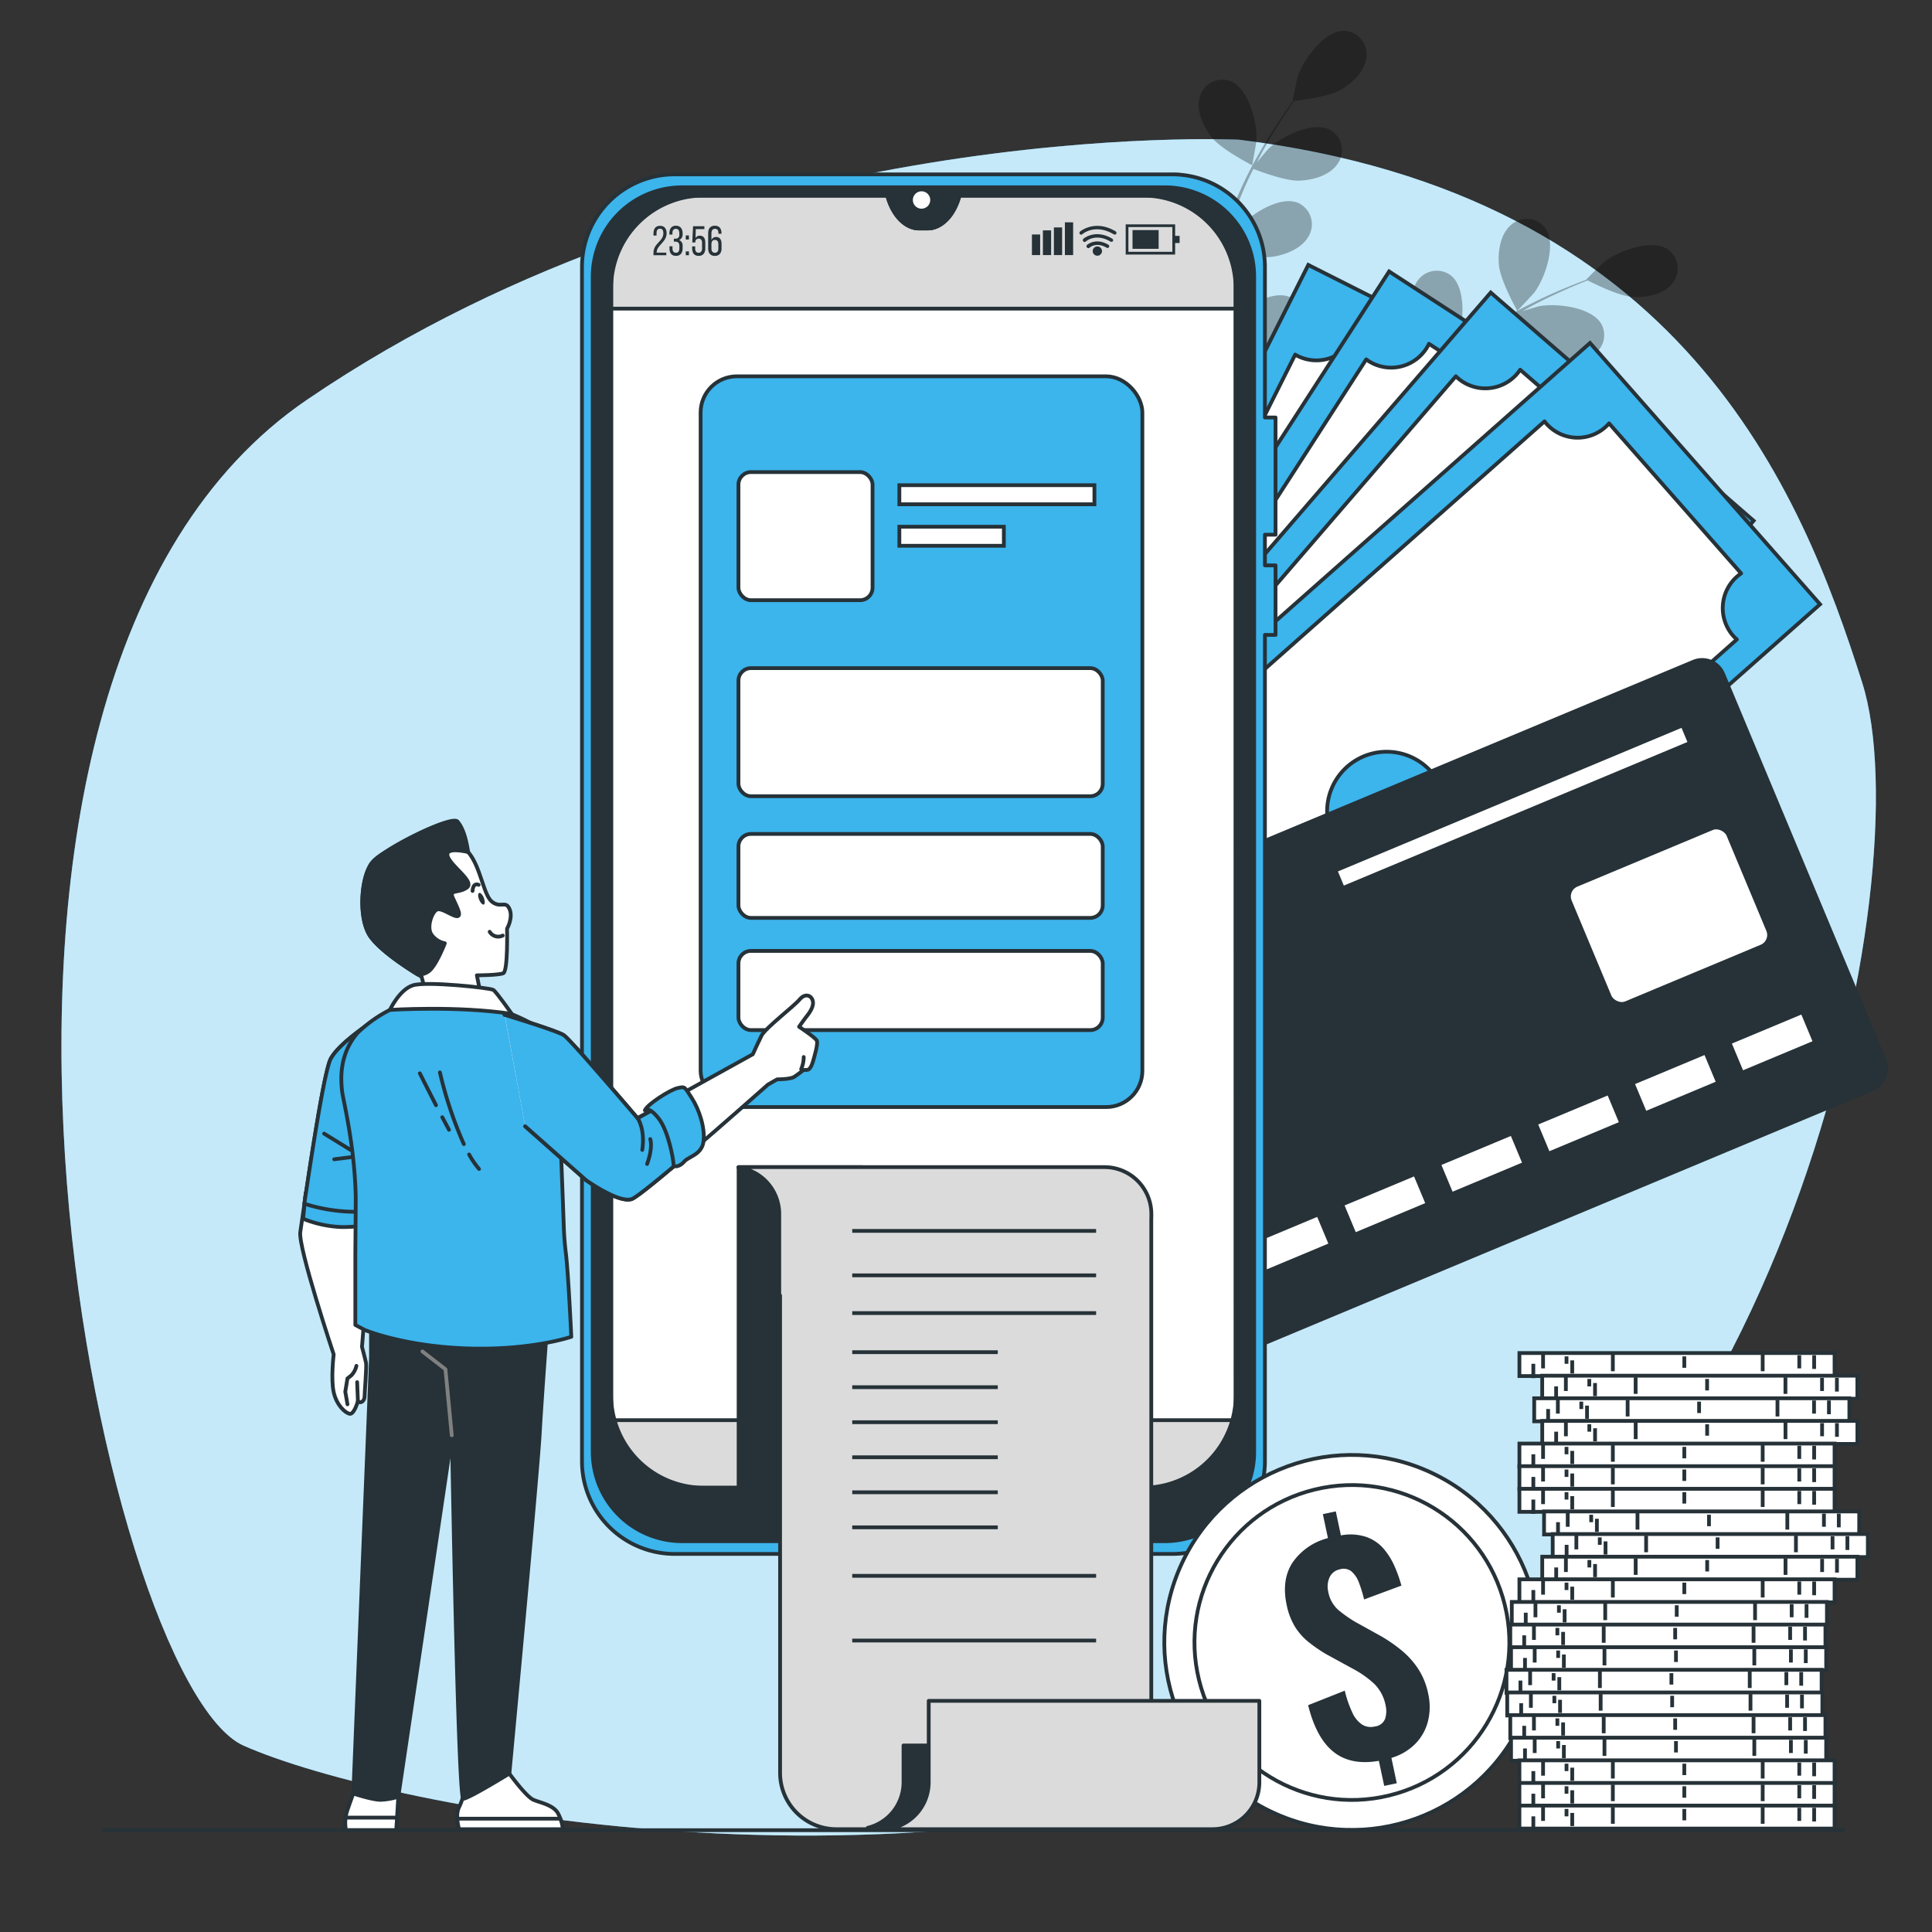 <svg xmlns="http://www.w3.org/2000/svg" xmlns:xlink="http://www.w3.org/1999/xlink" width="512" height="512" viewBox="0 0 512 512">
  <rect x="0" y="0" width="512" height="512" fill="#333333" stroke="none"/>
  <defs>
    <clipPath id="clip-mobile-app-service-fee">
      <rect width="512" height="512"/>
    </clipPath>
  </defs>
  <g id="mobile-app-service-fee" clip-path="url(#clip-mobile-app-service-fee)">
    <g id="E-Wallet-bro_1_" data-name="E-Wallet-bro (1)" transform="translate(6.32 1.64)">
      <g id="freepik--background-simple--inject-19">
        <path id="Path_17053" data-name="Path 17053" d="M322,35.38S185.79,28.79,75,104.32,20.43,444.26,58.29,461s183.45,45.64,295.83-3.5S503.37,230.39,487.19,179.29,439.59,49.9,322,35.38Z" fill="#3cb4ec"/>
        <path id="Path_17054" data-name="Path 17054" d="M322,35.38S185.79,28.79,75,104.32,20.43,444.26,58.29,461s183.45,45.64,295.83-3.5S503.37,230.39,487.19,179.29,439.59,49.9,322,35.38Z" fill="#fff" opacity="0.7"/>
      </g>
      <g id="freepik--Plants--inject-19">
        <g id="Group_4131" data-name="Group 4131" opacity="0.3">
          <path id="Path_17058" data-name="Path 17058" d="M314.79,34.74c2.53,3.23,10.73,7.42,10.74,7.42s1.12-6.24,1.13-6.64c.23-4.68-2.08-13.85-7-15.7a6.21,6.21,0,0,0-8.08,4.48C310.65,27.88,312.64,32,314.79,34.74Z"/>
          <path id="Path_17059" data-name="Path 17059" d="M304.94,59.71c3.16,2.35,11.52,4.15,12.19,4.3A107.319,107.319,0,0,0,315,78.5c-.25,2.84-.41,5.7-.53,8.58-.14-1.32-.28-2.5-.31-2.66-1-4.58-5.67-12.81-10.89-13.29a6.2,6.2,0,0,0-6.6,6.45c0,3.7,3,7.14,5.83,9.22s9.94,3.8,11.83,4.22c0,1.1-.09,2.2-.12,3.31-.15,5.3-.29,10.58-.57,15.76-.1,1.83-.27,3.62-.43,5.42-.12-1.17-.24-2.16-.27-2.31-1-4.57-5.66-12.8-10.89-13.29a6.2,6.2,0,0,0-6.6,6.45c0,3.7,3,7.14,5.83,9.23s9.26,3.63,11.49,4.13c-.22,1.84-.43,3.68-.73,5.44-.23,1.21-.36,2.38-.66,3.57s-.54,2.37-.8,3.54c-.59,2.22-1.18,4.53-1.81,6.68-.43,1.51-.87,2.93-1.3,4.37.12-1.82.28-5.38.26-5.68-.31-4.67-3.66-13.51-8.74-14.78a6.2,6.2,0,0,0-7.51,5.38c-.53,3.66,1.91,7.51,4.37,10,2.71,2.74,10.37,5.7,11.33,6.06-.73,2.38-1.46,4.68-2.18,6.85q-.8,2.4-1.57,4.6l2.88,1.55c.54-1.65,1.09-3.38,1.65-5.21.75-2.41,1.5-5,2.24-7.66a67.936,67.936,0,0,0,7.91.43c1,3.83,5.42,10.09,6,10.89-1.92,1.59-3.79,3.1-5.59,4.51-.95.75-1.86,1.44-2.76,2.14l3,1.63,1.67-1.35c1.95-1.59,4-3.34,6.09-5.15.77.65,7.1,5.92,10.81,7,3.37.94,7.92,1.2,10.87-1a6.21,6.21,0,0,0,1.05-9.18c-3.58-3.83-12.94-2.46-17.17-.46-.25.12-2.82,1.7-4.42,2.72.85-.74,1.68-1.46,2.55-2.24,1.73-1.52,3.4-3.1,5.21-4.78.84-.85,1.7-1.7,2.56-2.56s1.69-1.84,2.55-2.76c1.94-2.18,3.8-4.48,5.62-6.83,1.34,1.5,6.18,6.78,9.38,8.23s7.65,2.39,10.9.62a6.21,6.21,0,0,0,2.43-8.91c-3-4.33-12.41-4.39-16.9-3.06-.28.08-3.4,1.4-5.09,2.16,1.08-1.43,2.17-2.85,3.23-4.33,3-4.27,6-8.68,8.92-13.07l2.73-4c.48.55,6.09,7,9.67,8.57,3.19,1.44,7.65,2.39,10.9.61a6.19,6.19,0,0,0,2.43-8.9c-3-4.33-12.41-4.39-16.9-3.06-.34.1-4.82,2-5.93,2.54,2-2.94,4-5.85,6.16-8.64a109.069,109.069,0,0,1,9.23-10.75c.22.25,6.05,7,9.72,8.62,3.19,1.44,7.65,2.39,10.9.62a6.21,6.21,0,0,0,2.43-8.91c-3-4.33-12.42-4.39-16.9-3.06-.36.1-5.17,2.15-6,2.59.19-.2.37-.42.57-.61a80.166,80.166,0,0,1,11-8.93c2.16-1.49,4.31-2.79,6.42-4,1,1.36,5.4,7.53,8.54,9.39s7.34,3.21,10.76,1.81a6.19,6.19,0,0,0,3.4-8.58c-2.47-4.63-11.86-5.73-16.46-4.9-.25,0-2.75.78-4.56,1.35,1-.54,1.95-1.11,2.88-1.6,3.5-1.87,6.82-3.36,9.77-4.66,1.68-.73,3.21-1.35,4.66-1.91,1.63.84,8.27,4.16,11.85,4.36s8-.53,10.38-3.35a6.19,6.19,0,0,0-.94-9.18c-4.32-3-13.16.37-16.87,3.23-.32.25-4.88,4.69-4.8,4.74h.1c-1.4.52-2.9,1.09-4.52,1.75-3,1.23-6.34,2.66-9.89,4.46A106.89,106.89,0,0,0,388.59,85a80.924,80.924,0,0,0-11.38,8.8l-.12.12c.75-1.34,2.73-5.15,2.85-5.46,1.68-4.37,2.34-13.81-1.74-17.09a6.2,6.2,0,0,0-9.07,1.74c-2,3.1-1.42,7.62-.23,10.91,1.34,3.71,7.32,9.82,7.8,10.31a110.624,110.624,0,0,0-9.8,10.89c-1.77,2.24-3.48,4.54-5.17,6.87.61-1.18,1.15-2.24,1.21-2.4,1.67-4.37,2.34-13.8-1.75-17.08a6.19,6.19,0,0,0-9.06,1.74c-2,3.1-1.42,7.62-.23,10.91s6.2,8.65,7.54,10c-.64.9-1.29,1.79-1.92,2.69-3.06,4.33-6.08,8.67-9.18,12.83-1.09,1.47-2.22,2.88-3.34,4.29.54-1,1-1.94,1.05-2.08,1.67-4.37,2.33-13.8-1.75-17.09a6.2,6.2,0,0,0-9.07,1.74c-2,3.1-1.41,7.62-.22,10.91s5.71,8.13,7.3,9.79c-1.2,1.41-2.39,2.82-3.61,4.14-.86.87-1.62,1.77-2.53,2.61l-2.61,2.5c-1.72,1.54-3.49,3.13-5.2,4.58-1.19,1-2.34,2-3.49,2.93,1.1-1.45,3.2-4.33,3.35-4.59a24.2,24.2,0,0,0,2.72-11.85,7.4,7.4,0,0,0,.57-1.25,6.2,6.2,0,0,0-4.18-8.23c-5.1-1.22-12.15,5.08-14.57,9.08-.15.24-1.42,3-2.19,4.71.3-1.09.6-2.15.89-3.27.6-2.23,1.13-4.46,1.71-6.87.24-1.17.48-2.35.72-3.55s.4-2.46.6-3.7c.42-2.89.71-5.83.93-8.81,1.95.52,8.89,2.26,12.36,1.7s7.7-2.23,9.43-5.5a6.21,6.21,0,0,0-2.88-8.77c-4.86-2-12.78,3.19-15.79,6.77-.19.23-2.06,3-3.06,4.61.12-1.79.25-3.57.31-5.39.18-5.23.19-10.54.23-15.83,0-1.62,0-3.23.07-4.85.69.19,8.9,2.43,12.79,1.81,3.45-.56,7.69-2.23,9.42-5.5a6.2,6.2,0,0,0-2.88-8.77c-4.86-2-12.78,3.19-15.79,6.77-.22.27-2.91,4.33-3.54,5.39.06-3.56.14-7.1.37-10.6a109.53,109.53,0,0,1,1.77-14.06c.32.09,8.88,2.47,12.86,1.83,3.45-.56,7.7-2.23,9.43-5.5a6.2,6.2,0,0,0-2.88-8.77c-4.86-2-12.78,3.19-15.79,6.77-.24.29-3.12,4.65-3.59,5.48.05-.27.08-.55.14-.82A80,80,0,0,1,322.68,50c1-2.43,2.05-4.7,3.15-6.88,1.55.6,8.66,3.3,12.3,3.11s7.89-1.36,10-4.42a6.21,6.21,0,0,0-1.9-9c-4.61-2.49-13.05,1.77-16.43,5-.19.18-1.86,2.17-3.06,3.64.51-1,1-2,1.52-2.92,1.89-3.49,3.83-6.56,5.58-9.27,1-1.54,1.94-2.9,2.83-4.17,1.83-.2,9.2-1.09,12.29-2.9s6.38-4.85,6.81-8.52a6.21,6.21,0,0,0-5.85-7.15c-5.24-.09-10.77,7.58-12.28,12-.13.39-1.49,6.61-1.39,6.6h.11c-.89,1.2-1.82,2.5-2.81,4-1.8,2.67-3.82,5.72-5.79,9.17a110.276,110.276,0,0,0-5.83,11.47,81.17,81.17,0,0,0-4.64,13.61v.17c-.11-1.53-.57-5.8-.64-6.13-1-4.57-5.66-12.8-10.88-13.29a6.21,6.21,0,0,0-6.61,6.46C299.13,54.19,302.13,57.62,304.94,59.71Z"/>
          <path id="Path_17060" data-name="Path 17060" d="M395.76,80.7c.05.08,4.37-4.59,4.61-4.91,2.77-3.78,5.9-12.7,2.83-17a6.2,6.2,0,0,0-9.2-.71c-2.77,2.46-3.38,7-3.1,10.46C391.23,72.68,395.76,80.69,395.76,80.7Z"/>
        </g>
      </g>
      <g id="freepik--Banknotes--inject-19">
        <path id="Path_17061" data-name="Path 17061" d="M338.98,277.1l-82.36-41.58L340.39,68.57l82.36,41.58Z" fill="#3cb4ec" stroke="#263238" stroke-miterlimit="10" stroke-width="1"/>
        <path id="Path_17062" data-name="Path 17062" d="M404.47,126.5a11.14,11.14,0,0,1-4.92-15,12.629,12.629,0,0,1,.7-1.18L353,86.48a10.006,10.006,0,0,1-.53,1.27,11.13,11.13,0,0,1-14.95,4.92,5.814,5.814,0,0,1-.6-.34L273.66,218.58l.63.28a11.13,11.13,0,0,1,4.92,14.95,10.107,10.107,0,0,1-.71,1.19l47.29,23.87a11.415,11.415,0,0,1,.53-1.27,11.15,11.15,0,0,1,15-4.92,10,10,0,0,1,1.18.71L405.74,127a10,10,0,0,1-1.27-.5Zm-73.79,62.68a18.24,18.24,0,1,1,24.51-8.06A18.24,18.24,0,0,1,330.68,189.18Z" fill="#fff" stroke="#263238" stroke-linecap="round" stroke-linejoin="round" stroke-width="1"/>
        <path id="Path_17063" data-name="Path 17063" d="M337.83,277.46l-77.37-50.25L361.81,70.3l77.37,50.25Z" fill="#3cb4ec" stroke="#263238" stroke-miterlimit="10" stroke-width="1"/>
        <path id="Path_17064" data-name="Path 17064" d="M419.24,134.83a11.14,11.14,0,0,1-3.28-15.4,13.178,13.178,0,0,1,.83-1.1L372.37,89.47a11.936,11.936,0,0,1-.67,1.21A11.13,11.13,0,0,1,356.3,94c-.19-.12-.37-.27-.56-.4L279.23,212.21c.2.11.4.22.59.35A11.13,11.13,0,0,1,283.1,228a11.869,11.869,0,0,1-.83,1.11l44.42,28.85a13.13,13.13,0,0,1,.67-1.21,11.14,11.14,0,0,1,15.4-3.27,13.166,13.166,0,0,1,1.1.83L420.44,135.5a11.791,11.791,0,0,1-1.2-.67ZM339.1,189.16a18.25,18.25,0,1,1,25.24-5.37A18.25,18.25,0,0,1,339.1,189.16Z" fill="#fff" stroke="#263238" stroke-linecap="round" stroke-linejoin="round" stroke-width="1"/>
        <path id="Path_17065" data-name="Path 17065" d="M336.32,277.73l-69.68-60.48L388.74,75.89l69.67,60.47Z" fill="#3cb4ec" stroke="#263238" stroke-miterlimit="10" stroke-width="1"/>
        <path id="Path_17066" data-name="Path 17066" d="M436.68,147.74a11.09,11.09,0,0,1-.14-16.68l-40-34.72a11.761,11.761,0,0,1-.83,1.1A11.13,11.13,0,0,1,380,98.55c-.18-.16-.34-.32-.5-.48L287.31,205c.18.14.37.27.54.43a11.09,11.09,0,0,1,.14,16.68l40,34.72a12.676,12.676,0,0,1,.83-1.1,11,11,0,0,1,16.68-.14l92.28-107a9.61,9.61,0,0,1-1.1-.85ZM349.8,190.46a18.25,18.25,0,1,1,25.74-1.82,18.25,18.25,0,0,1-25.74,1.82Z" fill="#fff" stroke="#263238" stroke-linecap="round" stroke-linejoin="round" stroke-width="1"/>
        <path id="Path_17067" data-name="Path 17067" d="M336.11,282.27l-60.96-69.24L415.05,89.25l60.96,69.25Z" fill="#3cb4ec" stroke="#263238" stroke-miterlimit="10" stroke-width="1"/>
        <path id="Path_17068" data-name="Path 17068" d="M453,166.87a11.14,11.14,0,0,1,1-15.71,10.682,10.682,0,0,1,1.1-.84l-35-39.76a11.06,11.06,0,0,1-16.68,0c-.16-.18-.29-.36-.43-.54L297.27,203.64c.16.17.33.32.48.5a11.13,11.13,0,0,1-1,15.71,12.193,12.193,0,0,1-1.09.84l35,39.76a10.008,10.008,0,0,1,1-1,11.12,11.12,0,0,1,15.71,1,10.908,10.908,0,0,1,.84,1.09l105.76-93.72a11.325,11.325,0,0,1-.97-.95Zm-91.81,30.71a15.788,15.788,0,1,1-.05,0Z" fill="#fff" stroke="#263238" stroke-linecap="round" stroke-linejoin="round" stroke-width="1"/>
      </g>
      <g id="freepik--credit-card--inject-19">
        <path id="Path_17069" data-name="Path 17069" d="M318.24,358.73,489.83,287a6,6,0,0,0,3.21-7.81L450.3,176.93a6,6,0,0,0-7.82-3.21L270.89,245.43a6,6,0,0,0-3.21,7.81l42.74,102.28a6,6,0,0,0,7.82,3.21Z" fill="#263238" stroke="#263238" stroke-linecap="round" stroke-linejoin="round" stroke-width="1"/>
        <rect id="Rectangle_1916" data-name="Rectangle 1916" width="21.298" height="21.298" rx="5.016" transform="translate(303.972 273.135) rotate(-156.501)" fill="#fff" stroke="#263238" stroke-miterlimit="10" stroke-width="1.003"/>
        <rect id="Rectangle_1917" data-name="Rectangle 1917" width="20.95" height="8.67" transform="translate(474.664 274.571) rotate(157.32)" fill="#fff" stroke="#263238" stroke-miterlimit="10" stroke-width="1"/>
        <rect id="Rectangle_1918" data-name="Rectangle 1918" width="20.95" height="8.67" transform="translate(449.007 285.306) rotate(157.32)" fill="#fff" stroke="#263238" stroke-miterlimit="10" stroke-width="1"/>
        <rect id="Rectangle_1919" data-name="Rectangle 1919" width="20.95" height="8.67" transform="translate(423.345 296.021) rotate(157.32)" fill="#fff" stroke="#263238" stroke-miterlimit="10" stroke-width="1"/>
        <rect id="Rectangle_1920" data-name="Rectangle 1920" width="20.95" height="8.67" transform="translate(397.687 306.746) rotate(157.32)" fill="#fff" stroke="#263238" stroke-miterlimit="10" stroke-width="1"/>
        <rect id="Rectangle_1921" data-name="Rectangle 1921" width="20.95" height="8.67" transform="translate(372.03 317.471) rotate(157.32)" fill="#fff" stroke="#263238" stroke-miterlimit="10" stroke-width="1"/>
        <rect id="Rectangle_1922" data-name="Rectangle 1922" width="20.95" height="8.67" transform="translate(346.362 328.196) rotate(157.32)" fill="#fff" stroke="#263238" stroke-miterlimit="10" stroke-width="1"/>
        <rect id="Rectangle_1923" data-name="Rectangle 1923" width="45.51" height="33.95" rx="3.31" transform="translate(463.526 247.919) rotate(157.32)" fill="#fff" stroke="#263238" stroke-miterlimit="10" stroke-width="1"/>
        <rect id="Rectangle_1924" data-name="Rectangle 1924" width="99.69" height="5.06" transform="translate(441.521 195.263) rotate(157.32)" fill="#fff" stroke="#263238" stroke-miterlimit="10" stroke-width="1"/>
      </g>
      <g id="freepik--Device--inject-19">
        <path id="Path_17070" data-name="Path 17070" d="M321.18,65.66v311.5a15.49,15.49,0,0,1-15.48,15.48H171.11a15.49,15.49,0,0,1-15.48-15.48V65.65A15.47,15.47,0,0,1,171.1,50.18h57.77v.18c1.44,5.18,4.75,8.55,8.43,8.55h2.11c3.68,0,7-3.37,8.43-8.55l.06-.18h57.8a15.48,15.48,0,0,1,15.48,15.48Z" fill="#fff" stroke="#263238" stroke-linecap="round" stroke-linejoin="round" stroke-width="1"/>
        <rect id="Rectangle_1925" data-name="Rectangle 1925" width="117.07" height="193.65" rx="9.6" transform="translate(179.35 98.09)" fill="#3cb4ec" stroke="#263238" stroke-miterlimit="10" stroke-width="1"/>
        <path id="Path_17072" data-name="Path 17072" d="M321.18,80.15V65.66A15.48,15.48,0,0,0,305.7,50.18H248l-.06.18c-1.44,5.18-4.75,8.55-8.43,8.55H237.4c-3.68,0-7-3.37-8.43-8.55v-.18H171.1a15.47,15.47,0,0,0-15.47,15.47v14.5Z" fill="#dbdbdb" stroke="#263238" stroke-linecap="round" stroke-linejoin="round" stroke-width="1"/>
        <path id="Path_17073" data-name="Path 17073" d="M155.63,374.72v2.44a15.49,15.49,0,0,0,15.48,15.48H305.7a15.49,15.49,0,0,0,15.48-15.48v-2.44Z" fill="#dbdbdb" stroke="#263238" stroke-linecap="round" stroke-linejoin="round" stroke-width="1"/>
        <path id="Path_17074" data-name="Path 17074" d="M331.71,140.06V109H328.9V69.12a24.56,24.56,0,0,0-24.56-24.55H172.47a24.56,24.56,0,0,0-24.56,24.55v316.5a24.56,24.56,0,0,0,24.56,24.55H304.34a24.56,24.56,0,0,0,24.56-24.55v-219h2.81V148.19H328.9v-8.13Zm-10.53,228a24.56,24.56,0,0,1-24.55,24.56H180.18a24.56,24.56,0,0,1-24.55-24.56V74.73a24.55,24.55,0,0,1,24.55-24.55h48.69v.18c1.44,5.18,4.75,8.55,8.43,8.55h2.11c3.68,0,7-3.37,8.43-8.55l.06-.18h48.68a24.55,24.55,0,0,1,24.55,24.55Z" fill="#3cb4ec" stroke="#263238" stroke-linecap="round" stroke-linejoin="round" stroke-width="1"/>
        <path id="Path_17075" data-name="Path 17075" d="M302.37,48H174.44a23.68,23.68,0,0,0-23.68,23.68V383.11a23.68,23.68,0,0,0,23.68,23.68H302.37a23.68,23.68,0,0,0,23.68-23.68V71.63A23.68,23.68,0,0,0,302.37,48Zm18.81,321a23.69,23.69,0,0,1-23.68,23.69H179.31A23.69,23.69,0,0,1,155.63,369V73.85A23.67,23.67,0,0,1,179.3,50.18h49.57v.18c1.44,5.18,4.75,8.55,8.43,8.55h2.11c3.68,0,7-3.37,8.43-8.55l.06-.18h49.6a23.68,23.68,0,0,1,23.68,23.68Z" fill="#263238" stroke="#263238" stroke-linecap="round" stroke-linejoin="round" stroke-width="1"/>
        <path id="Path_17076" data-name="Path 17076" d="M240.2,51.35a2.3,2.3,0,1,0-.67,1.633,2.31,2.31,0,0,0,.67-1.633Z" fill="#fff"/>
        <path id="Path_17077" data-name="Path 17077" d="M170.34,60.19c0,2.33-2.62,3.17-2.63,5v.12h2.54V66h-3.39v-.66c0-2.5,2.62-3,2.62-5.16,0-.8-.26-1.22-.9-1.22s-.91.46-.91,1.14v.69h-.81V60.2c0-1.18.54-2,1.74-2S170.34,59,170.34,60.19Z" fill="#263238"/>
        <path id="Path_17078" data-name="Path 17078" d="M174.58,60.18v.19a1.55,1.55,0,0,1-.94,1.6,1.54,1.54,0,0,1,.94,1.6v.6c0,1.18-.56,2-1.75,2s-1.73-.77-1.73-2v-.54h.8v.59c0,.7.29,1.12.91,1.12s.91-.41.91-1.2v-.59c0-.77-.33-1.13-1-1.15h-.46v-.78h.51a.93.93,0,0,0,.93-1.06v-.35c0-.8-.28-1.21-.91-1.21s-.91.44-.91,1.13v.4h-.8v-.35c0-1.19.55-2,1.73-2S174.58,59,174.58,60.18Z" fill="#263238"/>
        <path id="Path_17079" data-name="Path 17079" d="M176.25,60.76v1.07h-.83V60.76Zm0,4.21V66h-.83V65Z" fill="#263238"/>
        <path id="Path_17080" data-name="Path 17080" d="M178,61.46a1.25,1.25,0,0,1,1.15-.64c1,0,1.44.73,1.44,1.83v1.52c0,1.18-.56,2-1.75,2s-1.73-.77-1.73-2v-.52h.8v.57c0,.7.29,1.12.91,1.12s.91-.42.91-1.12v-1.5c0-.7-.29-1.12-.91-1.12a.84.84,0,0,0-.87.83v.18h-.81l.21-4.3h3v.77h-2.28Z" fill="#263238"/>
        <path id="Path_17081" data-name="Path 17081" d="M184.88,60.16v.15h-.81v-.2c0-.7-.28-1.11-.91-1.11s-.94.42-.94,1.25V62a1.24,1.24,0,0,1,1.24-.83c1,0,1.44.72,1.44,1.83v1.18c0,1.18-.58,2-1.77,2s-1.78-.77-1.78-2v-4c0-1.23.56-2,1.78-2S184.88,59,184.88,60.16Zm-2.66,2.9v1.16c0,.7.28,1.12.91,1.12s.92-.42.92-1.12V63.06c0-.7-.3-1.12-.92-1.12S182.22,62.36,182.22,63.06Z" fill="#263238"/>
        <rect id="Rectangle_1926" data-name="Rectangle 1926" width="2.18" height="5.46" transform="translate(267.15 60.5)" fill="#263238"/>
        <rect id="Rectangle_1927" data-name="Rectangle 1927" width="2.18" height="6.55" transform="translate(270.06 59.41)" fill="#263238"/>
        <rect id="Rectangle_1928" data-name="Rectangle 1928" width="2.18" height="7.33" transform="translate(272.97 58.63)" fill="#263238"/>
        <rect id="Rectangle_1929" data-name="Rectangle 1929" width="2.18" height="8.68" transform="translate(275.89 57.28)" fill="#263238"/>
        <path id="Path_17082" data-name="Path 17082" d="M305.1,65.82H292v-8h13.1Zm-12.38-.73h11.65V58.53H292.72Z" fill="#263238"/>
        <rect id="Rectangle_1930" data-name="Rectangle 1930" width="6.92" height="4.97" transform="translate(293.81 59.33)" fill="#263238"/>
        <rect id="Rectangle_1931" data-name="Rectangle 1931" width="1.65" height="1.89" transform="translate(304.64 60.87)" fill="#263238"/>
        <path id="Path_17083" data-name="Path 17083" d="M287.19,64.07a.45.45,0,0,1-.25-.07c-2.67-1.58-4.43-.11-4.51,0a.47.47,0,0,1-.68-.05.48.48,0,0,1,0-.68c.1-.09,2.35-2,5.65-.06a.49.49,0,0,1,.17.67.47.47,0,0,1-.38.19Z" fill="#263238"/>
        <path id="Path_17084" data-name="Path 17084" d="M288.18,62.43a.43.43,0,0,1-.25-.07c-3.86-2.29-6.45-.08-6.48,0a.492.492,0,0,1-.65-.74s3.16-2.7,7.63,0a.5.5,0,0,1,.17.67.52.52,0,0,1-.42.14Z" fill="#263238"/>
        <path id="Path_17085" data-name="Path 17085" d="M289.07,60.52a.47.47,0,0,1-.25-.07c-4.88-2.9-8.13-.17-8.27-.05a.48.48,0,0,1-.69,0,.49.49,0,0,1,.05-.68s3.89-3.34,9.41-.06a.49.49,0,0,1,.17.67.47.47,0,0,1-.42.19Z" fill="#263238"/>
        <path id="Path_17086" data-name="Path 17086" d="M285.72,64.89a1.23,1.23,0,1,1-1.23-1.22,1.23,1.23,0,0,1,1.23,1.22Z" fill="#263238"/>
      </g>
      <g id="freepik--Coins--inject-19">
        <circle id="Ellipse_308" data-name="Ellipse 308" cx="49.68" cy="49.68" r="49.68" transform="translate(285.914 457.69) rotate(-65.03)" fill="#fff" stroke="#263238" stroke-miterlimit="10" stroke-width="1"/>
        <circle id="Ellipse_309" data-name="Ellipse 309" cx="41.72" cy="41.72" r="41.72" transform="translate(301.523 403.017) rotate(-13.73)" fill="#fff" stroke="#263238" stroke-miterlimit="10" stroke-width="1"/>
        <path id="Path_17104" data-name="Path 17104" d="M360.51,471.64,359.09,465q-7.41,1.29-12-2.37t-6.74-12.38l9.71-3.85a29.681,29.681,0,0,0,2,5.8,7.49,7.49,0,0,0,2.58,3.18,4.35,4.35,0,0,0,3.39.51,3.24,3.24,0,0,0,2.73-2.07,6.6,6.6,0,0,0,.13-3.46,10.9,10.9,0,0,0-3-5.75,26.6,26.6,0,0,0-5.66-4l-7.19-3.93a40.646,40.646,0,0,1-4.54-3.13,16.13,16.13,0,0,1-3.58-4,17.681,17.681,0,0,1-2.26-5.87q-1.43-6.71,1.59-11.27a16.2,16.2,0,0,1,9.35-6.43l-1.35-6.36,3.43-.73,1.35,6.36a13.48,13.48,0,0,1,6.69.4,10.86,10.86,0,0,1,4.57,3.06,18.36,18.36,0,0,1,2.94,4.68,36.5,36.5,0,0,1,1.84,5.17l-9.89,3.67a34,34,0,0,0-1.42-4.59,7.08,7.08,0,0,0-2-2.9,3.36,3.36,0,0,0-3.08-.47,3.73,3.73,0,0,0-2.7,2.22,5.84,5.84,0,0,0-.32,3.58,8.47,8.47,0,0,0,2.69,4.95,35.37,35.37,0,0,0,4.39,3.1l7,3.88a40.827,40.827,0,0,1,5.35,3.71,22.15,22.15,0,0,1,4.39,4.86,19.07,19.07,0,0,1,2.7,6.7,15.83,15.83,0,0,1-.07,7.22,13.059,13.059,0,0,1-3.36,6,14.76,14.76,0,0,1-6.33,3.73l1.42,6.72Z" fill="#263238"/>
        <line id="Line_492" data-name="Line 492" y1="2.73" transform="translate(477.48 360.08)" fill="none" stroke="#263238" stroke-miterlimit="10" stroke-width="1"/>
        <rect id="Rectangle_1932" data-name="Rectangle 1932" width="83.52" height="6.1" transform="translate(396.34 356.93)" fill="#fff" stroke="#263238" stroke-miterlimit="10" stroke-width="1"/>
        <line id="Line_493" data-name="Line 493" y1="3.79" transform="translate(400.03 359.78)" fill="none" stroke="#263238" stroke-miterlimit="10" stroke-width="1"/>
        <line id="Line_494" data-name="Line 494" y2="3.79" transform="translate(402.61 357.2)" fill="none" stroke="#263238" stroke-miterlimit="10" stroke-width="1"/>
        <line id="Line_495" data-name="Line 495" y2="3.63" transform="translate(474.45 357.51)" fill="none" stroke="#263238" stroke-miterlimit="10" stroke-width="1"/>
        <line id="Line_496" data-name="Line 496" y2="3.48" transform="translate(470.51 357.51)" fill="none" stroke="#263238" stroke-miterlimit="10" stroke-width="1"/>
        <line id="Line_497" data-name="Line 497" y2="4.4" transform="translate(460.81 357.35)" fill="none" stroke="#263238" stroke-miterlimit="10" stroke-width="1"/>
        <line id="Line_498" data-name="Line 498" y2="1.97" transform="translate(408.82 357.81)" fill="none" stroke="#263238" stroke-miterlimit="10" stroke-width="1"/>
        <line id="Line_499" data-name="Line 499" y1="3.48" transform="translate(410.34 358.87)" fill="none" stroke="#263238" stroke-miterlimit="10" stroke-width="1"/>
        <line id="Line_500" data-name="Line 500" y2="4.4" transform="translate(421.1 357.35)" fill="none" stroke="#263238" stroke-miterlimit="10" stroke-width="1"/>
        <line id="Line_501" data-name="Line 501" y2="3.03" transform="translate(440.04 357.81)" fill="none" stroke="#263238" stroke-miterlimit="10" stroke-width="1"/>
        <line id="Line_502" data-name="Line 502" y1="2.73" transform="translate(483.52 366.08)" fill="none" stroke="#263238" stroke-miterlimit="10" stroke-width="1"/>
        <rect id="Rectangle_1933" data-name="Rectangle 1933" width="83.52" height="6.1" transform="translate(402.38 362.93)" fill="#fff" stroke="#263238" stroke-miterlimit="10" stroke-width="1"/>
        <line id="Line_503" data-name="Line 503" y1="3.79" transform="translate(406.07 365.77)" fill="none" stroke="#263238" stroke-miterlimit="10" stroke-width="1"/>
        <line id="Line_504" data-name="Line 504" y2="3.79" transform="translate(408.65 363.2)" fill="none" stroke="#263238" stroke-miterlimit="10" stroke-width="1"/>
        <line id="Line_505" data-name="Line 505" y2="3.64" transform="translate(480.48 363.5)" fill="none" stroke="#263238" stroke-miterlimit="10" stroke-width="1"/>
        <line id="Line_506" data-name="Line 506" y2="3.49" transform="translate(476.54 363.5)" fill="none" stroke="#263238" stroke-miterlimit="10" stroke-width="1"/>
        <line id="Line_507" data-name="Line 507" y2="4.4" transform="translate(466.84 363.35)" fill="none" stroke="#263238" stroke-miterlimit="10" stroke-width="1"/>
        <line id="Line_508" data-name="Line 508" y2="1.97" transform="translate(414.86 363.8)" fill="none" stroke="#263238" stroke-miterlimit="10" stroke-width="1"/>
        <line id="Line_509" data-name="Line 509" y1="3.48" transform="translate(416.38 364.87)" fill="none" stroke="#263238" stroke-miterlimit="10" stroke-width="1"/>
        <line id="Line_510" data-name="Line 510" y2="4.4" transform="translate(427.14 363.35)" fill="none" stroke="#263238" stroke-miterlimit="10" stroke-width="1"/>
        <line id="Line_511" data-name="Line 511" y2="3.04" transform="translate(446.08 363.8)" fill="none" stroke="#263238" stroke-miterlimit="10" stroke-width="1"/>
        <line id="Line_512" data-name="Line 512" y1="2.73" transform="translate(481.4 372.07)" fill="none" stroke="#263238" stroke-miterlimit="10" stroke-width="1"/>
        <rect id="Rectangle_1934" data-name="Rectangle 1934" width="83.52" height="6.1" transform="translate(400.26 368.92)" fill="#fff" stroke="#263238" stroke-miterlimit="10" stroke-width="1"/>
        <line id="Line_513" data-name="Line 513" y1="3.79" transform="translate(403.95 371.77)" fill="none" stroke="#263238" stroke-miterlimit="10" stroke-width="1"/>
        <line id="Line_514" data-name="Line 514" y2="3.78" transform="translate(406.53 369.2)" fill="none" stroke="#263238" stroke-miterlimit="10" stroke-width="1"/>
        <line id="Line_515" data-name="Line 515" y2="3.64" transform="translate(478.37 369.5)" fill="none" stroke="#263238" stroke-miterlimit="10" stroke-width="1"/>
        <line id="Line_516" data-name="Line 516" y2="3.48" transform="translate(474.42 369.5)" fill="none" stroke="#263238" stroke-miterlimit="10" stroke-width="1"/>
        <line id="Line_517" data-name="Line 517" y2="4.39" transform="translate(464.73 369.35)" fill="none" stroke="#263238" stroke-miterlimit="10" stroke-width="1"/>
        <line id="Line_518" data-name="Line 518" y2="1.97" transform="translate(412.74 369.8)" fill="none" stroke="#263238" stroke-miterlimit="10" stroke-width="1"/>
        <line id="Line_519" data-name="Line 519" y1="3.49" transform="translate(414.26 370.86)" fill="none" stroke="#263238" stroke-miterlimit="10" stroke-width="1"/>
        <line id="Line_520" data-name="Line 520" y2="4.39" transform="translate(425.02 369.35)" fill="none" stroke="#263238" stroke-miterlimit="10" stroke-width="1"/>
        <line id="Line_521" data-name="Line 521" y2="3.03" transform="translate(443.96 369.8)" fill="none" stroke="#263238" stroke-miterlimit="10" stroke-width="1"/>
        <line id="Line_522" data-name="Line 522" y1="2.73" transform="translate(483.52 378.07)" fill="none" stroke="#263238" stroke-miterlimit="10" stroke-width="1"/>
        <rect id="Rectangle_1935" data-name="Rectangle 1935" width="83.52" height="6.1" transform="translate(402.39 374.92)" fill="#fff" stroke="#263238" stroke-miterlimit="10" stroke-width="1"/>
        <line id="Line_523" data-name="Line 523" y1="3.79" transform="translate(406.08 377.77)" fill="none" stroke="#263238" stroke-miterlimit="10" stroke-width="1"/>
        <line id="Line_524" data-name="Line 524" y2="3.79" transform="translate(408.66 375.19)" fill="none" stroke="#263238" stroke-miterlimit="10" stroke-width="1"/>
        <line id="Line_525" data-name="Line 525" y2="3.63" transform="translate(480.49 375.5)" fill="none" stroke="#263238" stroke-miterlimit="10" stroke-width="1"/>
        <line id="Line_526" data-name="Line 526" y2="3.48" transform="translate(476.55 375.5)" fill="none" stroke="#263238" stroke-miterlimit="10" stroke-width="1"/>
        <line id="Line_527" data-name="Line 527" y2="4.4" transform="translate(466.85 375.34)" fill="none" stroke="#263238" stroke-miterlimit="10" stroke-width="1"/>
        <line id="Line_528" data-name="Line 528" y2="1.97" transform="translate(414.87 375.8)" fill="none" stroke="#263238" stroke-miterlimit="10" stroke-width="1"/>
        <line id="Line_529" data-name="Line 529" y1="3.48" transform="translate(416.39 376.86)" fill="none" stroke="#263238" stroke-miterlimit="10" stroke-width="1"/>
        <line id="Line_530" data-name="Line 530" y2="4.4" transform="translate(427.15 375.34)" fill="none" stroke="#263238" stroke-miterlimit="10" stroke-width="1"/>
        <line id="Line_531" data-name="Line 531" y2="3.03" transform="translate(446.09 375.8)" fill="none" stroke="#263238" stroke-miterlimit="10" stroke-width="1"/>
        <line id="Line_532" data-name="Line 532" y1="2.73" transform="translate(477.48 384.07)" fill="none" stroke="#263238" stroke-miterlimit="10" stroke-width="1"/>
        <rect id="Rectangle_1936" data-name="Rectangle 1936" width="83.52" height="6.1" transform="translate(396.34 380.92)" fill="#fff" stroke="#263238" stroke-miterlimit="10" stroke-width="1"/>
        <line id="Line_533" data-name="Line 533" y1="3.79" transform="translate(400.03 383.76)" fill="none" stroke="#263238" stroke-miterlimit="10" stroke-width="1"/>
        <line id="Line_534" data-name="Line 534" y2="3.79" transform="translate(402.61 381.19)" fill="none" stroke="#263238" stroke-miterlimit="10" stroke-width="1"/>
        <line id="Line_535" data-name="Line 535" y2="3.64" transform="translate(474.45 381.49)" fill="none" stroke="#263238" stroke-miterlimit="10" stroke-width="1"/>
        <line id="Line_536" data-name="Line 536" y2="3.49" transform="translate(470.51 381.49)" fill="none" stroke="#263238" stroke-miterlimit="10" stroke-width="1"/>
        <line id="Line_537" data-name="Line 537" y2="4.4" transform="translate(460.81 381.34)" fill="none" stroke="#263238" stroke-miterlimit="10" stroke-width="1"/>
        <line id="Line_538" data-name="Line 538" y2="1.97" transform="translate(408.82 381.79)" fill="none" stroke="#263238" stroke-miterlimit="10" stroke-width="1"/>
        <line id="Line_539" data-name="Line 539" y1="3.48" transform="translate(410.34 382.86)" fill="none" stroke="#263238" stroke-miterlimit="10" stroke-width="1"/>
        <line id="Line_540" data-name="Line 540" y2="4.4" transform="translate(421.1 381.34)" fill="none" stroke="#263238" stroke-miterlimit="10" stroke-width="1"/>
        <line id="Line_541" data-name="Line 541" y2="3.04" transform="translate(440.04 381.79)" fill="none" stroke="#263238" stroke-miterlimit="10" stroke-width="1"/>
        <line id="Line_542" data-name="Line 542" y1="2.73" transform="translate(477.48 390.06)" fill="none" stroke="#263238" stroke-miterlimit="10" stroke-width="1"/>
        <rect id="Rectangle_1937" data-name="Rectangle 1937" width="83.52" height="6.1" transform="translate(396.34 386.91)" fill="#fff" stroke="#263238" stroke-miterlimit="10" stroke-width="1"/>
        <line id="Line_543" data-name="Line 543" y1="3.79" transform="translate(400.03 389.76)" fill="none" stroke="#263238" stroke-miterlimit="10" stroke-width="1"/>
        <line id="Line_544" data-name="Line 544" y2="3.79" transform="translate(402.61 387.18)" fill="none" stroke="#263238" stroke-miterlimit="10" stroke-width="1"/>
        <line id="Line_545" data-name="Line 545" y2="3.64" transform="translate(474.45 387.49)" fill="none" stroke="#263238" stroke-miterlimit="10" stroke-width="1"/>
        <line id="Line_546" data-name="Line 546" y2="3.48" transform="translate(470.51 387.49)" fill="none" stroke="#263238" stroke-miterlimit="10" stroke-width="1"/>
        <line id="Line_547" data-name="Line 547" y2="4.39" transform="translate(460.81 387.34)" fill="none" stroke="#263238" stroke-miterlimit="10" stroke-width="1"/>
        <line id="Line_548" data-name="Line 548" y2="1.97" transform="translate(408.82 387.79)" fill="none" stroke="#263238" stroke-miterlimit="10" stroke-width="1"/>
        <line id="Line_549" data-name="Line 549" y1="3.49" transform="translate(410.34 388.85)" fill="none" stroke="#263238" stroke-miterlimit="10" stroke-width="1"/>
        <line id="Line_550" data-name="Line 550" y2="4.39" transform="translate(421.1 387.34)" fill="none" stroke="#263238" stroke-miterlimit="10" stroke-width="1"/>
        <line id="Line_551" data-name="Line 551" y2="3.03" transform="translate(440.04 387.79)" fill="none" stroke="#263238" stroke-miterlimit="10" stroke-width="1"/>
        <line id="Line_552" data-name="Line 552" y1="2.73" transform="translate(477.48 396.06)" fill="none" stroke="#263238" stroke-miterlimit="10" stroke-width="1"/>
        <rect id="Rectangle_1938" data-name="Rectangle 1938" width="83.52" height="6.1" transform="translate(396.34 392.91)" fill="#fff" stroke="#263238" stroke-miterlimit="10" stroke-width="1"/>
        <line id="Line_553" data-name="Line 553" y1="3.79" transform="translate(400.03 395.76)" fill="none" stroke="#263238" stroke-miterlimit="10" stroke-width="1"/>
        <line id="Line_554" data-name="Line 554" y2="3.79" transform="translate(402.61 393.18)" fill="none" stroke="#263238" stroke-miterlimit="10" stroke-width="1"/>
        <line id="Line_555" data-name="Line 555" y2="3.64" transform="translate(474.45 393.48)" fill="none" stroke="#263238" stroke-miterlimit="10" stroke-width="1"/>
        <line id="Line_556" data-name="Line 556" y2="3.49" transform="translate(470.51 393.48)" fill="none" stroke="#263238" stroke-miterlimit="10" stroke-width="1"/>
        <line id="Line_557" data-name="Line 557" y2="4.4" transform="translate(460.81 393.33)" fill="none" stroke="#263238" stroke-miterlimit="10" stroke-width="1"/>
        <line id="Line_558" data-name="Line 558" y2="1.97" transform="translate(408.82 393.79)" fill="none" stroke="#263238" stroke-miterlimit="10" stroke-width="1"/>
        <line id="Line_559" data-name="Line 559" y1="3.48" transform="translate(410.34 394.85)" fill="none" stroke="#263238" stroke-miterlimit="10" stroke-width="1"/>
        <line id="Line_560" data-name="Line 560" y2="4.4" transform="translate(421.1 393.33)" fill="none" stroke="#263238" stroke-miterlimit="10" stroke-width="1"/>
        <line id="Line_561" data-name="Line 561" y2="3.03" transform="translate(440.04 393.79)" fill="none" stroke="#263238" stroke-miterlimit="10" stroke-width="1"/>
        <line id="Line_562" data-name="Line 562" y1="2.73" transform="translate(484.01 402.06)" fill="none" stroke="#263238" stroke-miterlimit="10" stroke-width="1"/>
        <rect id="Rectangle_1939" data-name="Rectangle 1939" width="83.52" height="6.1" transform="translate(402.87 398.91)" fill="#fff" stroke="#263238" stroke-miterlimit="10" stroke-width="1"/>
        <line id="Line_563" data-name="Line 563" y1="3.79" transform="translate(406.57 401.75)" fill="none" stroke="#263238" stroke-miterlimit="10" stroke-width="1"/>
        <line id="Line_564" data-name="Line 564" y2="3.79" transform="translate(409.14 399.18)" fill="none" stroke="#263238" stroke-miterlimit="10" stroke-width="1"/>
        <line id="Line_565" data-name="Line 565" y2="3.64" transform="translate(480.98 399.48)" fill="none" stroke="#263238" stroke-miterlimit="10" stroke-width="1"/>
        <line id="Line_566" data-name="Line 566" y2="3.49" transform="translate(477.04 399.48)" fill="none" stroke="#263238" stroke-miterlimit="10" stroke-width="1"/>
        <line id="Line_567" data-name="Line 567" y2="4.39" transform="translate(467.34 399.33)" fill="none" stroke="#263238" stroke-miterlimit="10" stroke-width="1"/>
        <line id="Line_568" data-name="Line 568" y2="1.97" transform="translate(415.36 399.78)" fill="none" stroke="#263238" stroke-miterlimit="10" stroke-width="1"/>
        <line id="Line_569" data-name="Line 569" y1="3.48" transform="translate(416.87 400.85)" fill="none" stroke="#263238" stroke-miterlimit="10" stroke-width="1"/>
        <line id="Line_570" data-name="Line 570" y2="4.39" transform="translate(427.63 399.33)" fill="none" stroke="#263238" stroke-miterlimit="10" stroke-width="1"/>
        <line id="Line_571" data-name="Line 571" y2="3.04" transform="translate(446.58 399.78)" fill="none" stroke="#263238" stroke-miterlimit="10" stroke-width="1"/>
        <line id="Line_572" data-name="Line 572" y1="2.73" transform="translate(486.29 408.05)" fill="none" stroke="#263238" stroke-miterlimit="10" stroke-width="1"/>
        <rect id="Rectangle_1940" data-name="Rectangle 1940" width="83.52" height="6.1" transform="translate(405.16 404.9)" fill="#fff" stroke="#263238" stroke-miterlimit="10" stroke-width="1"/>
        <line id="Line_573" data-name="Line 573" y1="3.79" transform="translate(408.85 407.75)" fill="none" stroke="#263238" stroke-miterlimit="10" stroke-width="1"/>
        <line id="Line_574" data-name="Line 574" y2="3.79" transform="translate(411.43 405.17)" fill="none" stroke="#263238" stroke-miterlimit="10" stroke-width="1"/>
        <line id="Line_575" data-name="Line 575" y2="3.64" transform="translate(483.26 405.48)" fill="none" stroke="#263238" stroke-miterlimit="10" stroke-width="1"/>
        <line id="Line_576" data-name="Line 576" y2="3.48" transform="translate(479.32 405.48)" fill="none" stroke="#263238" stroke-miterlimit="10" stroke-width="1"/>
        <line id="Line_577" data-name="Line 577" y2="4.39" transform="translate(469.62 405.33)" fill="none" stroke="#263238" stroke-miterlimit="10" stroke-width="1"/>
        <line id="Line_578" data-name="Line 578" y2="1.97" transform="translate(417.64 405.78)" fill="none" stroke="#263238" stroke-miterlimit="10" stroke-width="1"/>
        <line id="Line_579" data-name="Line 579" y1="3.49" transform="translate(419.16 406.84)" fill="none" stroke="#263238" stroke-miterlimit="10" stroke-width="1"/>
        <line id="Line_580" data-name="Line 580" y2="4.39" transform="translate(429.92 405.33)" fill="none" stroke="#263238" stroke-miterlimit="10" stroke-width="1"/>
        <line id="Line_581" data-name="Line 581" y2="3.03" transform="translate(448.86 405.78)" fill="none" stroke="#263238" stroke-miterlimit="10" stroke-width="1"/>
        <line id="Line_582" data-name="Line 582" y1="2.73" transform="translate(483.53 414.05)" fill="none" stroke="#263238" stroke-miterlimit="10" stroke-width="1"/>
        <rect id="Rectangle_1941" data-name="Rectangle 1941" width="83.52" height="6.1" transform="translate(402.39 410.9)" fill="#fff" stroke="#263238" stroke-miterlimit="10" stroke-width="1"/>
        <line id="Line_583" data-name="Line 583" y1="3.79" transform="translate(406.09 413.75)" fill="none" stroke="#263238" stroke-miterlimit="10" stroke-width="1"/>
        <line id="Line_584" data-name="Line 584" y2="3.79" transform="translate(408.66 411.17)" fill="none" stroke="#263238" stroke-miterlimit="10" stroke-width="1"/>
        <line id="Line_585" data-name="Line 585" y2="3.64" transform="translate(480.5 411.47)" fill="none" stroke="#263238" stroke-miterlimit="10" stroke-width="1"/>
        <line id="Line_586" data-name="Line 586" y2="3.49" transform="translate(476.56 411.47)" fill="none" stroke="#263238" stroke-miterlimit="10" stroke-width="1"/>
        <line id="Line_587" data-name="Line 587" y2="4.4" transform="translate(466.86 411.32)" fill="none" stroke="#263238" stroke-miterlimit="10" stroke-width="1"/>
        <line id="Line_588" data-name="Line 588" y2="1.97" transform="translate(414.88 411.78)" fill="none" stroke="#263238" stroke-miterlimit="10" stroke-width="1"/>
        <line id="Line_589" data-name="Line 589" y1="3.48" transform="translate(416.39 412.84)" fill="none" stroke="#263238" stroke-miterlimit="10" stroke-width="1"/>
        <line id="Line_590" data-name="Line 590" y2="4.4" transform="translate(427.15 411.32)" fill="none" stroke="#263238" stroke-miterlimit="10" stroke-width="1"/>
        <line id="Line_591" data-name="Line 591" y2="3.03" transform="translate(446.1 411.78)" fill="none" stroke="#263238" stroke-miterlimit="10" stroke-width="1"/>
        <line id="Line_592" data-name="Line 592" y1="2.73" transform="translate(477.48 420.05)" fill="none" stroke="#263238" stroke-miterlimit="10" stroke-width="1"/>
        <rect id="Rectangle_1942" data-name="Rectangle 1942" width="83.52" height="6.1" transform="translate(396.34 416.9)" fill="#fff" stroke="#263238" stroke-miterlimit="10" stroke-width="1"/>
        <line id="Line_593" data-name="Line 593" y1="3.79" transform="translate(400.03 419.74)" fill="none" stroke="#263238" stroke-miterlimit="10" stroke-width="1"/>
        <line id="Line_594" data-name="Line 594" y2="3.79" transform="translate(402.61 417.17)" fill="none" stroke="#263238" stroke-miterlimit="10" stroke-width="1"/>
        <line id="Line_595" data-name="Line 595" y2="3.64" transform="translate(474.45 417.47)" fill="none" stroke="#263238" stroke-miterlimit="10" stroke-width="1"/>
        <line id="Line_596" data-name="Line 596" y2="3.49" transform="translate(470.51 417.47)" fill="none" stroke="#263238" stroke-miterlimit="10" stroke-width="1"/>
        <line id="Line_597" data-name="Line 597" y2="4.39" transform="translate(460.81 417.32)" fill="none" stroke="#263238" stroke-miterlimit="10" stroke-width="1"/>
        <line id="Line_598" data-name="Line 598" y2="1.97" transform="translate(408.82 417.77)" fill="none" stroke="#263238" stroke-miterlimit="10" stroke-width="1"/>
        <line id="Line_599" data-name="Line 599" y1="3.48" transform="translate(410.34 418.84)" fill="none" stroke="#263238" stroke-miterlimit="10" stroke-width="1"/>
        <line id="Line_600" data-name="Line 600" y2="4.39" transform="translate(421.1 417.32)" fill="none" stroke="#263238" stroke-miterlimit="10" stroke-width="1"/>
        <line id="Line_601" data-name="Line 601" y2="3.04" transform="translate(440.04 417.77)" fill="none" stroke="#263238" stroke-miterlimit="10" stroke-width="1"/>
        <line id="Line_602" data-name="Line 602" y1="2.73" transform="translate(475.46 426.04)" fill="none" stroke="#263238" stroke-miterlimit="10" stroke-width="1"/>
        <rect id="Rectangle_1943" data-name="Rectangle 1943" width="83.52" height="6.1" transform="translate(394.32 422.89)" fill="#fff" stroke="#263238" stroke-miterlimit="10" stroke-width="1"/>
        <line id="Line_603" data-name="Line 603" y1="3.79" transform="translate(398.02 425.74)" fill="none" stroke="#263238" stroke-miterlimit="10" stroke-width="1"/>
        <line id="Line_604" data-name="Line 604" y2="3.79" transform="translate(400.59 423.16)" fill="none" stroke="#263238" stroke-miterlimit="10" stroke-width="1"/>
        <line id="Line_605" data-name="Line 605" y2="3.63" transform="translate(472.43 423.47)" fill="none" stroke="#263238" stroke-miterlimit="10" stroke-width="1"/>
        <line id="Line_606" data-name="Line 606" y2="3.48" transform="translate(468.49 423.47)" fill="none" stroke="#263238" stroke-miterlimit="10" stroke-width="1"/>
        <line id="Line_607" data-name="Line 607" y2="4.39" transform="translate(458.79 423.32)" fill="none" stroke="#263238" stroke-miterlimit="10" stroke-width="1"/>
        <line id="Line_608" data-name="Line 608" y2="1.97" transform="translate(406.81 423.77)" fill="none" stroke="#263238" stroke-miterlimit="10" stroke-width="1"/>
        <line id="Line_609" data-name="Line 609" y1="3.49" transform="translate(408.32 424.83)" fill="none" stroke="#263238" stroke-miterlimit="10" stroke-width="1"/>
        <line id="Line_610" data-name="Line 610" y2="4.39" transform="translate(419.08 423.32)" fill="none" stroke="#263238" stroke-miterlimit="10" stroke-width="1"/>
        <line id="Line_611" data-name="Line 611" y2="3.03" transform="translate(438.03 423.77)" fill="none" stroke="#263238" stroke-miterlimit="10" stroke-width="1"/>
        <line id="Line_612" data-name="Line 612" y1="2.73" transform="translate(475.06 432.04)" fill="none" stroke="#263238" stroke-miterlimit="10" stroke-width="1"/>
        <rect id="Rectangle_1944" data-name="Rectangle 1944" width="83.52" height="6.1" transform="translate(393.92 428.89)" fill="#fff" stroke="#263238" stroke-miterlimit="10" stroke-width="1"/>
        <line id="Line_613" data-name="Line 613" y1="3.79" transform="translate(397.61 431.74)" fill="none" stroke="#263238" stroke-miterlimit="10" stroke-width="1"/>
        <line id="Line_614" data-name="Line 614" y2="3.79" transform="translate(400.19 429.16)" fill="none" stroke="#263238" stroke-miterlimit="10" stroke-width="1"/>
        <line id="Line_615" data-name="Line 615" y2="3.64" transform="translate(472.03 429.46)" fill="none" stroke="#263238" stroke-miterlimit="10" stroke-width="1"/>
        <line id="Line_616" data-name="Line 616" y2="3.49" transform="translate(468.09 429.46)" fill="none" stroke="#263238" stroke-miterlimit="10" stroke-width="1"/>
        <line id="Line_617" data-name="Line 617" y2="4.4" transform="translate(458.39 429.31)" fill="none" stroke="#263238" stroke-miterlimit="10" stroke-width="1"/>
        <line id="Line_618" data-name="Line 618" y2="1.97" transform="translate(406.4 429.77)" fill="none" stroke="#263238" stroke-miterlimit="10" stroke-width="1"/>
        <line id="Line_619" data-name="Line 619" y1="3.48" transform="translate(407.92 430.83)" fill="none" stroke="#263238" stroke-miterlimit="10" stroke-width="1"/>
        <line id="Line_620" data-name="Line 620" y2="4.4" transform="translate(418.68 429.31)" fill="none" stroke="#263238" stroke-miterlimit="10" stroke-width="1"/>
        <line id="Line_621" data-name="Line 621" y2="3.03" transform="translate(437.62 429.77)" fill="none" stroke="#263238" stroke-miterlimit="10" stroke-width="1"/>
        <line id="Line_622" data-name="Line 622" y1="2.73" transform="translate(475.26 438.04)" fill="none" stroke="#263238" stroke-miterlimit="10" stroke-width="1"/>
        <rect id="Rectangle_1945" data-name="Rectangle 1945" width="83.52" height="6.1" transform="translate(394.12 434.89)" fill="#fff" stroke="#263238" stroke-miterlimit="10" stroke-width="1"/>
        <line id="Line_623" data-name="Line 623" y1="3.79" transform="translate(397.82 437.73)" fill="none" stroke="#263238" stroke-miterlimit="10" stroke-width="1"/>
        <line id="Line_624" data-name="Line 624" y2="3.79" transform="translate(400.39 435.16)" fill="none" stroke="#263238" stroke-miterlimit="10" stroke-width="1"/>
        <line id="Line_625" data-name="Line 625" y2="3.64" transform="translate(472.23 435.46)" fill="none" stroke="#263238" stroke-miterlimit="10" stroke-width="1"/>
        <line id="Line_626" data-name="Line 626" y2="3.49" transform="translate(468.29 435.46)" fill="none" stroke="#263238" stroke-miterlimit="10" stroke-width="1"/>
        <line id="Line_627" data-name="Line 627" y2="4.39" transform="translate(458.59 435.31)" fill="none" stroke="#263238" stroke-miterlimit="10" stroke-width="1"/>
        <line id="Line_628" data-name="Line 628" y2="1.97" transform="translate(406.61 435.76)" fill="none" stroke="#263238" stroke-miterlimit="10" stroke-width="1"/>
        <line id="Line_629" data-name="Line 629" y1="3.49" transform="translate(408.12 436.82)" fill="none" stroke="#263238" stroke-miterlimit="10" stroke-width="1"/>
        <line id="Line_630" data-name="Line 630" y2="4.39" transform="translate(418.88 435.31)" fill="none" stroke="#263238" stroke-miterlimit="10" stroke-width="1"/>
        <line id="Line_631" data-name="Line 631" y2="3.04" transform="translate(437.83 435.76)" fill="none" stroke="#263238" stroke-miterlimit="10" stroke-width="1"/>
        <line id="Line_632" data-name="Line 632" y1="2.73" transform="translate(474.05 444.03)" fill="none" stroke="#263238" stroke-miterlimit="10" stroke-width="1"/>
        <rect id="Rectangle_1946" data-name="Rectangle 1946" width="83.52" height="6.1" transform="translate(392.91 440.88)" fill="#fff" stroke="#263238" stroke-miterlimit="10" stroke-width="1"/>
        <line id="Line_633" data-name="Line 633" y1="3.79" transform="translate(396.61 443.73)" fill="none" stroke="#263238" stroke-miterlimit="10" stroke-width="1"/>
        <line id="Line_634" data-name="Line 634" y2="3.79" transform="translate(399.18 441.15)" fill="none" stroke="#263238" stroke-miterlimit="10" stroke-width="1"/>
        <line id="Line_635" data-name="Line 635" y2="3.63" transform="translate(471.02 441.46)" fill="none" stroke="#263238" stroke-miterlimit="10" stroke-width="1"/>
        <line id="Line_636" data-name="Line 636" y2="3.48" transform="translate(467.08 441.46)" fill="none" stroke="#263238" stroke-miterlimit="10" stroke-width="1"/>
        <line id="Line_637" data-name="Line 637" y2="4.39" transform="translate(457.38 441.31)" fill="none" stroke="#263238" stroke-miterlimit="10" stroke-width="1"/>
        <line id="Line_638" data-name="Line 638" y2="1.97" transform="translate(405.4 441.76)" fill="none" stroke="#263238" stroke-miterlimit="10" stroke-width="1"/>
        <line id="Line_639" data-name="Line 639" y1="3.49" transform="translate(406.91 442.82)" fill="none" stroke="#263238" stroke-miterlimit="10" stroke-width="1"/>
        <line id="Line_640" data-name="Line 640" y2="4.39" transform="translate(417.67 441.31)" fill="none" stroke="#263238" stroke-miterlimit="10" stroke-width="1"/>
        <line id="Line_641" data-name="Line 641" y2="3.03" transform="translate(436.62 441.76)" fill="none" stroke="#263238" stroke-miterlimit="10" stroke-width="1"/>
        <line id="Line_642" data-name="Line 642" y1="2.73" transform="translate(474.25 450.03)" fill="none" stroke="#263238" stroke-miterlimit="10" stroke-width="1"/>
        <rect id="Rectangle_1947" data-name="Rectangle 1947" width="83.52" height="6.1" transform="translate(393.11 446.88)" fill="#fff" stroke="#263238" stroke-miterlimit="10" stroke-width="1"/>
        <line id="Line_643" data-name="Line 643" y1="3.79" transform="translate(396.81 449.73)" fill="none" stroke="#263238" stroke-miterlimit="10" stroke-width="1"/>
        <line id="Line_644" data-name="Line 644" y2="3.79" transform="translate(399.38 447.15)" fill="none" stroke="#263238" stroke-miterlimit="10" stroke-width="1"/>
        <line id="Line_645" data-name="Line 645" y2="3.64" transform="translate(471.22 447.45)" fill="none" stroke="#263238" stroke-miterlimit="10" stroke-width="1"/>
        <line id="Line_646" data-name="Line 646" y2="3.49" transform="translate(467.28 447.45)" fill="none" stroke="#263238" stroke-miterlimit="10" stroke-width="1"/>
        <line id="Line_647" data-name="Line 647" y2="4.4" transform="translate(457.58 447.3)" fill="none" stroke="#263238" stroke-miterlimit="10" stroke-width="1"/>
        <line id="Line_648" data-name="Line 648" y2="1.97" transform="translate(405.6 447.76)" fill="none" stroke="#263238" stroke-miterlimit="10" stroke-width="1"/>
        <line id="Line_649" data-name="Line 649" y1="3.48" transform="translate(407.11 448.82)" fill="none" stroke="#263238" stroke-miterlimit="10" stroke-width="1"/>
        <line id="Line_650" data-name="Line 650" y2="4.4" transform="translate(417.87 447.3)" fill="none" stroke="#263238" stroke-miterlimit="10" stroke-width="1"/>
        <line id="Line_651" data-name="Line 651" y2="3.03" transform="translate(436.82 447.76)" fill="none" stroke="#263238" stroke-miterlimit="10" stroke-width="1"/>
        <line id="Line_652" data-name="Line 652" y1="2.72" transform="translate(475.06 456.03)" fill="none" stroke="#263238" stroke-miterlimit="10" stroke-width="1"/>
        <rect id="Rectangle_1948" data-name="Rectangle 1948" width="83.52" height="6.1" transform="translate(393.92 452.88)" fill="#fff" stroke="#263238" stroke-miterlimit="10" stroke-width="1"/>
        <line id="Line_653" data-name="Line 653" y1="3.79" transform="translate(397.61 455.72)" fill="none" stroke="#263238" stroke-miterlimit="10" stroke-width="1"/>
        <line id="Line_654" data-name="Line 654" y2="3.79" transform="translate(400.19 453.15)" fill="none" stroke="#263238" stroke-miterlimit="10" stroke-width="1"/>
        <line id="Line_655" data-name="Line 655" y2="3.64" transform="translate(472.03 453.45)" fill="none" stroke="#263238" stroke-miterlimit="10" stroke-width="1"/>
        <line id="Line_656" data-name="Line 656" y2="3.49" transform="translate(468.09 453.45)" fill="none" stroke="#263238" stroke-miterlimit="10" stroke-width="1"/>
        <line id="Line_657" data-name="Line 657" y2="4.39" transform="translate(458.39 453.3)" fill="none" stroke="#263238" stroke-miterlimit="10" stroke-width="1"/>
        <line id="Line_658" data-name="Line 658" y2="1.97" transform="translate(406.4 453.75)" fill="none" stroke="#263238" stroke-miterlimit="10" stroke-width="1"/>
        <line id="Line_659" data-name="Line 659" y1="3.49" transform="translate(407.92 454.81)" fill="none" stroke="#263238" stroke-miterlimit="10" stroke-width="1"/>
        <line id="Line_660" data-name="Line 660" y2="4.39" transform="translate(418.68 453.3)" fill="none" stroke="#263238" stroke-miterlimit="10" stroke-width="1"/>
        <line id="Line_661" data-name="Line 661" y2="3.03" transform="translate(437.62 453.75)" fill="none" stroke="#263238" stroke-miterlimit="10" stroke-width="1"/>
        <line id="Line_662" data-name="Line 662" y1="2.73" transform="translate(475.26 462.02)" fill="none" stroke="#263238" stroke-miterlimit="10" stroke-width="1"/>
        <rect id="Rectangle_1949" data-name="Rectangle 1949" width="83.52" height="6.1" transform="translate(394.12 458.87)" fill="#fff" stroke="#263238" stroke-miterlimit="10" stroke-width="1"/>
        <line id="Line_663" data-name="Line 663" y1="3.79" transform="translate(397.82 461.72)" fill="none" stroke="#263238" stroke-miterlimit="10" stroke-width="1"/>
        <line id="Line_664" data-name="Line 664" y2="3.79" transform="translate(400.39 459.14)" fill="none" stroke="#263238" stroke-miterlimit="10" stroke-width="1"/>
        <line id="Line_665" data-name="Line 665" y2="3.63" transform="translate(472.23 459.45)" fill="none" stroke="#263238" stroke-miterlimit="10" stroke-width="1"/>
        <line id="Line_666" data-name="Line 666" y2="3.48" transform="translate(468.29 459.45)" fill="none" stroke="#263238" stroke-miterlimit="10" stroke-width="1"/>
        <line id="Line_667" data-name="Line 667" y2="4.39" transform="translate(458.59 459.3)" fill="none" stroke="#263238" stroke-miterlimit="10" stroke-width="1"/>
        <line id="Line_668" data-name="Line 668" y2="1.97" transform="translate(406.61 459.75)" fill="none" stroke="#263238" stroke-miterlimit="10" stroke-width="1"/>
        <line id="Line_669" data-name="Line 669" y1="3.49" transform="translate(408.12 460.81)" fill="none" stroke="#263238" stroke-miterlimit="10" stroke-width="1"/>
        <line id="Line_670" data-name="Line 670" y2="4.39" transform="translate(418.88 459.3)" fill="none" stroke="#263238" stroke-miterlimit="10" stroke-width="1"/>
        <line id="Line_671" data-name="Line 671" y2="3.03" transform="translate(437.83 459.75)" fill="none" stroke="#263238" stroke-miterlimit="10" stroke-width="1"/>
        <line id="Line_672" data-name="Line 672" y1="2.73" transform="translate(477.48 468.02)" fill="none" stroke="#263238" stroke-miterlimit="10" stroke-width="1"/>
        <rect id="Rectangle_1950" data-name="Rectangle 1950" width="83.52" height="6.1" transform="translate(396.34 464.87)" fill="#fff" stroke="#263238" stroke-miterlimit="10" stroke-width="1"/>
        <line id="Line_673" data-name="Line 673" y1="3.79" transform="translate(400.03 467.72)" fill="none" stroke="#263238" stroke-miterlimit="10" stroke-width="1"/>
        <line id="Line_674" data-name="Line 674" y2="3.79" transform="translate(402.61 465.14)" fill="none" stroke="#263238" stroke-miterlimit="10" stroke-width="1"/>
        <line id="Line_675" data-name="Line 675" y2="3.64" transform="translate(474.45 465.44)" fill="none" stroke="#263238" stroke-miterlimit="10" stroke-width="1"/>
        <line id="Line_676" data-name="Line 676" y2="3.49" transform="translate(470.51 465.44)" fill="none" stroke="#263238" stroke-miterlimit="10" stroke-width="1"/>
        <line id="Line_677" data-name="Line 677" y2="4.4" transform="translate(460.81 465.29)" fill="none" stroke="#263238" stroke-miterlimit="10" stroke-width="1"/>
        <line id="Line_678" data-name="Line 678" y2="1.97" transform="translate(408.82 465.75)" fill="none" stroke="#263238" stroke-miterlimit="10" stroke-width="1"/>
        <line id="Line_679" data-name="Line 679" y1="3.48" transform="translate(410.34 466.81)" fill="none" stroke="#263238" stroke-miterlimit="10" stroke-width="1"/>
        <line id="Line_680" data-name="Line 680" y2="4.4" transform="translate(421.1 465.29)" fill="none" stroke="#263238" stroke-miterlimit="10" stroke-width="1"/>
        <line id="Line_681" data-name="Line 681" y2="3.03" transform="translate(440.04 465.75)" fill="none" stroke="#263238" stroke-miterlimit="10" stroke-width="1"/>
        <line id="Line_682" data-name="Line 682" y1="2.72" transform="translate(477.48 474.02)" fill="none" stroke="#263238" stroke-miterlimit="10" stroke-width="1"/>
        <rect id="Rectangle_1951" data-name="Rectangle 1951" width="83.52" height="6.09" transform="translate(396.34 470.86)" fill="#fff" stroke="#263238" stroke-miterlimit="10" stroke-width="1"/>
        <line id="Line_683" data-name="Line 683" y1="3.79" transform="translate(400.03 473.71)" fill="none" stroke="#263238" stroke-miterlimit="10" stroke-width="1"/>
        <line id="Line_684" data-name="Line 684" y2="3.79" transform="translate(402.61 471.14)" fill="none" stroke="#263238" stroke-miterlimit="10" stroke-width="1"/>
        <line id="Line_685" data-name="Line 685" y2="3.64" transform="translate(474.45 471.44)" fill="none" stroke="#263238" stroke-miterlimit="10" stroke-width="1"/>
        <line id="Line_686" data-name="Line 686" y2="3.49" transform="translate(470.51 471.44)" fill="none" stroke="#263238" stroke-miterlimit="10" stroke-width="1"/>
        <line id="Line_687" data-name="Line 687" y2="4.39" transform="translate(460.81 471.29)" fill="none" stroke="#263238" stroke-miterlimit="10" stroke-width="1"/>
        <line id="Line_688" data-name="Line 688" y2="1.97" transform="translate(408.82 471.74)" fill="none" stroke="#263238" stroke-miterlimit="10" stroke-width="1"/>
        <line id="Line_689" data-name="Line 689" y1="3.49" transform="translate(410.34 472.8)" fill="none" stroke="#263238" stroke-miterlimit="10" stroke-width="1"/>
        <line id="Line_690" data-name="Line 690" y2="4.39" transform="translate(421.1 471.29)" fill="none" stroke="#263238" stroke-miterlimit="10" stroke-width="1"/>
        <line id="Line_691" data-name="Line 691" y2="3.03" transform="translate(440.04 471.74)" fill="none" stroke="#263238" stroke-miterlimit="10" stroke-width="1"/>
        <line id="Line_692" data-name="Line 692" y1="2.73" transform="translate(477.48 480.01)" fill="none" stroke="#263238" stroke-miterlimit="10" stroke-width="1"/>
        <rect id="Rectangle_1952" data-name="Rectangle 1952" width="83.52" height="6.09" transform="translate(396.34 476.86)" fill="#fff" stroke="#263238" stroke-miterlimit="10" stroke-width="1"/>
        <line id="Line_693" data-name="Line 693" y1="3.79" transform="translate(400.03 479.71)" fill="none" stroke="#263238" stroke-miterlimit="10" stroke-width="1"/>
        <line id="Line_694" data-name="Line 694" y2="3.79" transform="translate(402.61 477.13)" fill="none" stroke="#263238" stroke-miterlimit="10" stroke-width="1"/>
        <line id="Line_695" data-name="Line 695" y2="3.63" transform="translate(474.45 477.44)" fill="none" stroke="#263238" stroke-miterlimit="10" stroke-width="1"/>
        <line id="Line_696" data-name="Line 696" y2="3.48" transform="translate(470.51 477.44)" fill="none" stroke="#263238" stroke-miterlimit="10" stroke-width="1"/>
        <line id="Line_697" data-name="Line 697" y2="4.39" transform="translate(460.81 477.29)" fill="none" stroke="#263238" stroke-miterlimit="10" stroke-width="1"/>
        <line id="Line_698" data-name="Line 698" y2="1.97" transform="translate(408.82 477.74)" fill="none" stroke="#263238" stroke-miterlimit="10" stroke-width="1"/>
        <line id="Line_699" data-name="Line 699" y1="3.49" transform="translate(410.34 478.8)" fill="none" stroke="#263238" stroke-miterlimit="10" stroke-width="1"/>
        <line id="Line_700" data-name="Line 700" y2="4.39" transform="translate(421.1 477.29)" fill="none" stroke="#263238" stroke-miterlimit="10" stroke-width="1"/>
        <line id="Line_701" data-name="Line 701" y2="3.03" transform="translate(440.04 477.74)" fill="none" stroke="#263238" stroke-miterlimit="10" stroke-width="1"/>
        <rect id="Rectangle_1954" data-name="Rectangle 1954" width="96.535" height="33.95" rx="3.31" transform="translate(285.914 209.37) rotate(-180)" fill="#fff" stroke="#263238" stroke-miterlimit="10" stroke-width="1"/>
        <rect id="Rectangle_1957" data-name="Rectangle 1957" width="35.535" height="33.95" rx="3.31" transform="translate(224.914 157.419) rotate(-180)" fill="#fff" stroke="#263238" stroke-miterlimit="10" stroke-width="1"/>
        <rect id="Rectangle_1955" data-name="Rectangle 1955" width="96.535" height="22.25" rx="3.31" transform="translate(285.914 241.612) rotate(-180)" fill="#fff" stroke="#263238" stroke-miterlimit="10" stroke-width="1"/>
        <rect id="Rectangle_1956" data-name="Rectangle 1956" width="96.535" height="20.986" rx="3.31" transform="translate(285.914 271.346) rotate(-180)" fill="#fff" stroke="#263238" stroke-miterlimit="10" stroke-width="1"/>
      </g>
      <g id="freepik--Receipt--inject-19">
        <rect id="Rectangle_1953" data-name="Rectangle 1953" width="32.79" height="84.82" transform="translate(189.42 307.67)" fill="#263238" stroke="#263238" stroke-linecap="round" stroke-linejoin="round" stroke-width="1"/>
        <path id="Path_17105" data-name="Path 17105" d="M298.8,321.08v-1a12.42,12.42,0,0,0-12.42-12.42h-97v.12a12.4,12.4,0,0,1,10.81,12.3v21.6h.22v126.5a14.93,14.93,0,0,0,14.93,14.93h83.44v-162Z" fill="#dbdbdb" stroke="#263238" stroke-linecap="round" stroke-linejoin="round" stroke-width="1"/>
        <path id="Path_17106" data-name="Path 17106" d="M233.12,460.93v9.77a12.42,12.42,0,0,1-9.5,12.06v.36h42.85V460.93Z" fill="#263238" stroke="#263238" stroke-linecap="round" stroke-linejoin="round" stroke-width="1"/>
        <path id="Path_17107" data-name="Path 17107" d="M239.8,449.1v21.6A12.42,12.42,0,0,1,229,483v.11h86a12.42,12.42,0,0,0,12.42-12.42V449.1Z" fill="#dbdbdb" stroke="#263238" stroke-linecap="round" stroke-linejoin="round" stroke-width="1"/>
        <line id="Line_702" data-name="Line 702" x2="64.63" transform="translate(219.53 324.56)" fill="none" stroke="#263238" stroke-miterlimit="10" stroke-width="1"/>
        <line id="Line_703" data-name="Line 703" x2="64.63" transform="translate(219.53 336.34)" fill="none" stroke="#263238" stroke-miterlimit="10" stroke-width="1"/>
        <line id="Line_704" data-name="Line 704" x2="64.63" transform="translate(219.53 346.34)" fill="none" stroke="#263238" stroke-miterlimit="10" stroke-width="1"/>
        <line id="Line_705" data-name="Line 705" x2="64.63" transform="translate(219.53 415.97)" fill="none" stroke="#263238" stroke-miterlimit="10" stroke-width="1"/>
        <line id="Line_706" data-name="Line 706" x2="64.63" transform="translate(219.53 433.12)" fill="none" stroke="#263238" stroke-miterlimit="10" stroke-width="1"/>
        <line id="Line_707" data-name="Line 707" x2="38.57" transform="translate(219.53 356.7)" fill="none" stroke="#263238" stroke-miterlimit="10" stroke-width="1"/>
        <line id="Line_708" data-name="Line 708" x2="38.57" transform="translate(219.53 365.98)" fill="none" stroke="#263238" stroke-miterlimit="10" stroke-width="1"/>
        <line id="Line_709" data-name="Line 709" x2="38.57" transform="translate(219.53 375.26)" fill="none" stroke="#263238" stroke-miterlimit="10" stroke-width="1"/>
        <line id="Line_710" data-name="Line 710" x2="38.57" transform="translate(219.53 384.55)" fill="none" stroke="#263238" stroke-miterlimit="10" stroke-width="1"/>
        <line id="Line_711" data-name="Line 711" x2="38.57" transform="translate(219.53 393.83)" fill="none" stroke="#263238" stroke-miterlimit="10" stroke-width="1"/>
        <line id="Line_712" data-name="Line 712" x2="38.57" transform="translate(219.53 403.12)" fill="none" stroke="#263238" stroke-miterlimit="10" stroke-width="1"/>
      </g>
      <g id="freepik--Character--inject-19">
        <path id="Path_17108" data-name="Path 17108" d="M128.67,468.39s4.44,6.11,6.38,6.94,5.55,1.39,6.66,3.89a10.74,10.74,0,0,1,1.12,3.89H115.34s-1.11-3.61,0-5.83a15.48,15.48,0,0,0,1.39-4.44Z" fill="#fff" stroke="#263238" stroke-linecap="round" stroke-linejoin="round" stroke-width="1"/>
        <path id="Path_17109" data-name="Path 17109" d="M114.87,480.33h27.29a9.3,9.3,0,0,1,.67,2.78H115.34a13.082,13.082,0,0,1-.47-2.78Z" fill="#fff" stroke="#263238" stroke-linecap="round" stroke-linejoin="round" stroke-width="1"/>
        <path id="Path_17110" data-name="Path 17110" d="M99.24,474.5l-.55,8.88H85.36a10.5,10.5,0,0,1,.28-5c.83-2.5,1.67-4.72,1.67-4.72Z" fill="#fff" stroke="#263238" stroke-linecap="round" stroke-linejoin="round" stroke-width="1"/>
        <path id="Path_17111" data-name="Path 17111" d="M98.69,483.38H85.36a10.67,10.67,0,0,1-.09-3.33H98.9Z" fill="#fff" stroke="#263238" stroke-linecap="round" stroke-linejoin="round" stroke-width="1"/>
        <path id="Path_17112" data-name="Path 17112" d="M139.49,339s-2.22,28.87-2.77,39.14-8.05,90.23-8.05,90.23-10.83,6.67-12.22,6.67-3-96.34-3-96.34L99.24,474.5a17.671,17.671,0,0,1-4.72.83c-2.22,0-7.21-1.66-7.21-1.66L92,358.18V339s28,3.89,35.53,2.78A63.748,63.748,0,0,0,139.49,339Z" fill="#263238" stroke="#263238" stroke-linecap="round" stroke-linejoin="round" stroke-width="1"/>
        <path id="Path_17113" data-name="Path 17113" d="M105.63,356.51l6.1,4.72,1.67,17.49" fill="none" stroke="gray" stroke-linecap="round" stroke-linejoin="round" stroke-width="1"/>
        <path id="Path_17114" data-name="Path 17114" d="M103.11,221.72s11.32-1.42,14.65,2.45,4,11.37,6.31,13.17,3.6-.44,4.63,1.9-.65,5.23-.65,5.23.28,11.27-1,11.81-7,.55-7,.55l.93,4.63-14.32.6-1.25-4.84s-10.89-6.32-13.83-11.11-2.24-15.4.7-19.11S103.11,221.72,103.11,221.72Z" fill="#fff" stroke="#263238" stroke-linecap="round" stroke-linejoin="round" stroke-width="1"/>
        <path id="Path_17116" data-name="Path 17116" d="M120.65,236.79c.35.85.91,1.42,1.25,1.28s.33-.94,0-1.79-.91-1.42-1.25-1.28S120.3,235.94,120.65,236.79Z" fill="#263238"/>
        <path id="Path_17117" data-name="Path 17117" d="M126.91,246.29a2.64,2.64,0,0,1-3.46-1" fill="none" stroke="#263238" stroke-linecap="round" stroke-linejoin="round" stroke-width="1"/>
        <path id="Path_17118" data-name="Path 17118" d="M120.53,232.85s-1.45-.79-1.62,1.62" fill="none" stroke="#263238" stroke-linecap="round" stroke-linejoin="round" stroke-width="1"/>
        <path id="Path_17119" data-name="Path 17119" d="M92.28,227c2.94-3.7,21.155-12.721,22.65-10.913s2.261,4.52,2.83,8.083c0,0-6.26-1.58-5.45,1.09s7.3,6.75,5.07,8.33-4.74.38-3.7,2.72,2.34,4.63,1.25,4.84-4.14-2.28-5.44-1.74-2.78,4.52-1.53,6.54a5.71,5.71,0,0,0,3.6,2.39s-2.23,5.83-4.19,7.35a4.32,4.32,0,0,1-3,.92c-2.77-1.69-10.43-6.6-12.82-10.5C88.64,241.32,89.34,230.71,92.28,227Z" fill="#263238" stroke="#263238" stroke-linecap="round" stroke-linejoin="round" stroke-width="1"/>
        <path id="Path_17120" data-name="Path 17120" d="M91.57,269.63s-8.07,5.28-10.24,9.31-7.45,41.88-8.07,45.92,8.85,32.43,8.85,32.43-.78,6.5,0,10,3.09,5.54,4.26,5.74,2.16-3.33,2.16-3.33c.78.78,1.76-.2,1.76-1.17s.59-8,.39-9-1.07-4.23-1.07-4.23l2-24.88Z" fill="#fff" stroke="#263238" stroke-linecap="round" stroke-linejoin="round" stroke-width="1"/>
        <path id="Path_17121" data-name="Path 17121" d="M74,321.34a30.09,30.09,0,0,0,10.27,2.2c5.14,0,6.6-.73,6.6-.73l.25-6.6s-11.74,0-13-.49-3.43-1.22-3.43-1.22Z" fill="#3cb4ec" stroke="#263238" stroke-linecap="round" stroke-linejoin="round" stroke-width="1"/>
        <path id="Path_17122" data-name="Path 17122" d="M81.33,278.94c-1.67,3.09-5.15,26-7,38.41a44.27,44.27,0,0,0,17.21,2V269.63S83.5,274.91,81.33,278.94Z" fill="#3cb4ec" stroke="#263238" stroke-linecap="round" stroke-linejoin="round" stroke-width="1"/>
        <line id="Line_713" data-name="Line 713" x1="7.01" y1="4.32" transform="translate(79.57 298.78)" fill="#3cb4ec" stroke="#263238" stroke-linecap="round" stroke-linejoin="round" stroke-width="1"/>
        <line id="Line_714" data-name="Line 714" y1="0.62" x2="4.94" transform="translate(82.25 304.96)" fill="#3cb4ec" stroke="#263238" stroke-linecap="round" stroke-linejoin="round" stroke-width="1"/>
        <path id="Path_17123" data-name="Path 17123" d="M88.13,360.33a5.3,5.3,0,0,1-1.37,2.55l-1,.78-.58,3.53s.39,2.15.58,3.32" fill="none" stroke="#263238" stroke-linecap="round" stroke-linejoin="round" stroke-width="1"/>
        <line id="Line_715" data-name="Line 715" x1="0.2" y1="5.09" transform="translate(88.33 364.64)" fill="none" stroke="#263238" stroke-linecap="round" stroke-linejoin="round" stroke-width="1"/>
        <path id="Path_17124" data-name="Path 17124" d="M87.94,314.91c-.38-13.72-3.39-25.25-3.62-27.5-.26-2.65-.94-9.39,4.06-15.26A34.84,34.84,0,0,1,97,266c1.77-.53,3.13-.78,3.13-.78l-.89-.28a35.851,35.851,0,0,1,4.77-1.66c4.17-1.11,15.27-1.67,18.6,1.39,0,0,9.62,3,14.35,6.44a20.18,20.18,0,0,1,4.3,10.35c.5,5.51,1.48,32.15,1.84,42.21.08,2.28.26,4.53.54,6.79.63,5,1.44,22.16,1.44,22.16s-10.53,3.64-27.47,3.09-27.27-4.9-27.27-4.9l-2.49-1.32v-19C87.88,325.16,88,315,87.94,314.91Z" fill="#3cb4ec" stroke="#263238" stroke-linecap="round" stroke-linejoin="round" stroke-width="1"/>
        <path id="Path_17125" data-name="Path 17125" d="M118,304.31a23.231,23.231,0,0,0,2.63,3.84" fill="#3cb4ec" stroke="#263238" stroke-linecap="round" stroke-linejoin="round" stroke-width="1"/>
        <path id="Path_17126" data-name="Path 17126" d="M110.26,282.56a106.328,106.328,0,0,0,6.34,19" fill="#3cb4ec" stroke="#263238" stroke-linecap="round" stroke-linejoin="round" stroke-width="1"/>
        <path id="Path_17127" data-name="Path 17127" d="M110.89,294.44c.67,1.28,1.29,2.44,1.78,3.33" fill="#3cb4ec" stroke="#263238" stroke-linecap="round" stroke-linejoin="round" stroke-width="1"/>
        <path id="Path_17128" data-name="Path 17128" d="M104.94,282.8s2.12,4.24,4.29,8.46" fill="#3cb4ec" stroke="#263238" stroke-linecap="round" stroke-linejoin="round" stroke-width="1"/>
        <path id="Path_17129" data-name="Path 17129" d="M129.31,267.06s-4.06-5.81-4.89-6.36-17.67-2.34-21.28-1.23S97,266,97,266,114.87,264.83,129.31,267.06Z" fill="#fff" stroke="#263238" stroke-linecap="round" stroke-linejoin="round" stroke-width="1"/>
        <path id="Path_17130" data-name="Path 17130" d="M132.87,296.85,149,311.12s8.68,6.2,12.1,5c3-1.1,29.86-24.81,36.1-30.34h0l2.43-1.38s3.47,0,4.48-.64,2.52-1.85,2.52-1.85h.84c.84,0,1.35-1.18,1.69-2.36s1.34-4.54,1-5.38-4.72-3.71-4.72-3.71,1.18-1.68,1.69-2.35,2.18-2.53,2-4.21-2-2.53-3.54-.67-9.09,7.57-10.1,9.59c-.71,1.41-1.74,3.69-2.31,4.93l-30.56,16.93s-17.69-20.78-19.55-22-15.68-5.4-15.68-5.4" fill="#fff" stroke="#263238" stroke-linecap="round" stroke-linejoin="round" stroke-width="1"/>
        <path id="Path_17131" data-name="Path 17131" d="M132.87,296.85,149,311.12s8.68,6.2,12.1,5c1.2-.44,6.23-4.5,12.22-9.57a24.57,24.57,0,0,0-1.57-8,15.88,15.88,0,0,0-4.17-6.57l-4.93,2.73s-17.69-20.78-19.55-22-15.68-5.4-15.68-5.4" fill="#3cb4ec" stroke="#263238" stroke-linecap="round" stroke-linejoin="round" stroke-width="1"/>
        <path id="Path_17132" data-name="Path 17132" d="M164.58,292.6s.92-1.24,3.58,2.07,4,11.06,4,12.16,1.77.66,2.87-.66,4.64-1.77,5.09-5.31-1.11-8.4-3.1-11.49-1.77-3.1-3.76-2.66S165.21,291,164.58,292.6Z" fill="#3cb4ec" stroke="#263238" stroke-linecap="round" stroke-linejoin="round" stroke-width="1"/>
        <path id="Path_17133" data-name="Path 17133" d="M162.66,294.67s2.05,2.87,1.23,8.43" fill="#3cb4ec" stroke="#263238" stroke-linecap="round" stroke-linejoin="round" stroke-width="1"/>
        <path id="Path_17134" data-name="Path 17134" d="M166,300.22s.82,2.06-.83,6.6" fill="#3cb4ec" stroke="#263238" stroke-linecap="round" stroke-linejoin="round" stroke-width="1"/>
        <path id="Path_17135" data-name="Path 17135" d="M206,281.68a8.24,8.24,0,0,0,.67-3.2" fill="#fff" stroke="#263238" stroke-linecap="round" stroke-linejoin="round" stroke-width="1"/>
      </g>
      <g id="freepik--Floor--inject-19">
        <line id="Line_716" data-name="Line 716" x2="461.84" transform="translate(20.79 483.38)" fill="none" stroke="#263238" stroke-miterlimit="10" stroke-width="1"/>
      </g>
      <rect id="Rectangle_1958" data-name="Rectangle 1958" width="99.69" height="5.06" transform="translate(441.521 195.263) rotate(157.32)" fill="#fff" stroke="#263238" stroke-miterlimit="10" stroke-width="1"/>
      <rect id="Rectangle_1959" data-name="Rectangle 1959" width="51.69" height="5.06" transform="translate(283.71 132) rotate(-180)" fill="#fff" stroke="#263238" stroke-miterlimit="10" stroke-width="1"/>
      <rect id="Rectangle_1960" data-name="Rectangle 1960" width="27.69" height="5.06" transform="translate(259.71 143) rotate(-180)" fill="#fff" stroke="#263238" stroke-miterlimit="10" stroke-width="1"/>
    </g>
  </g>
</svg>
